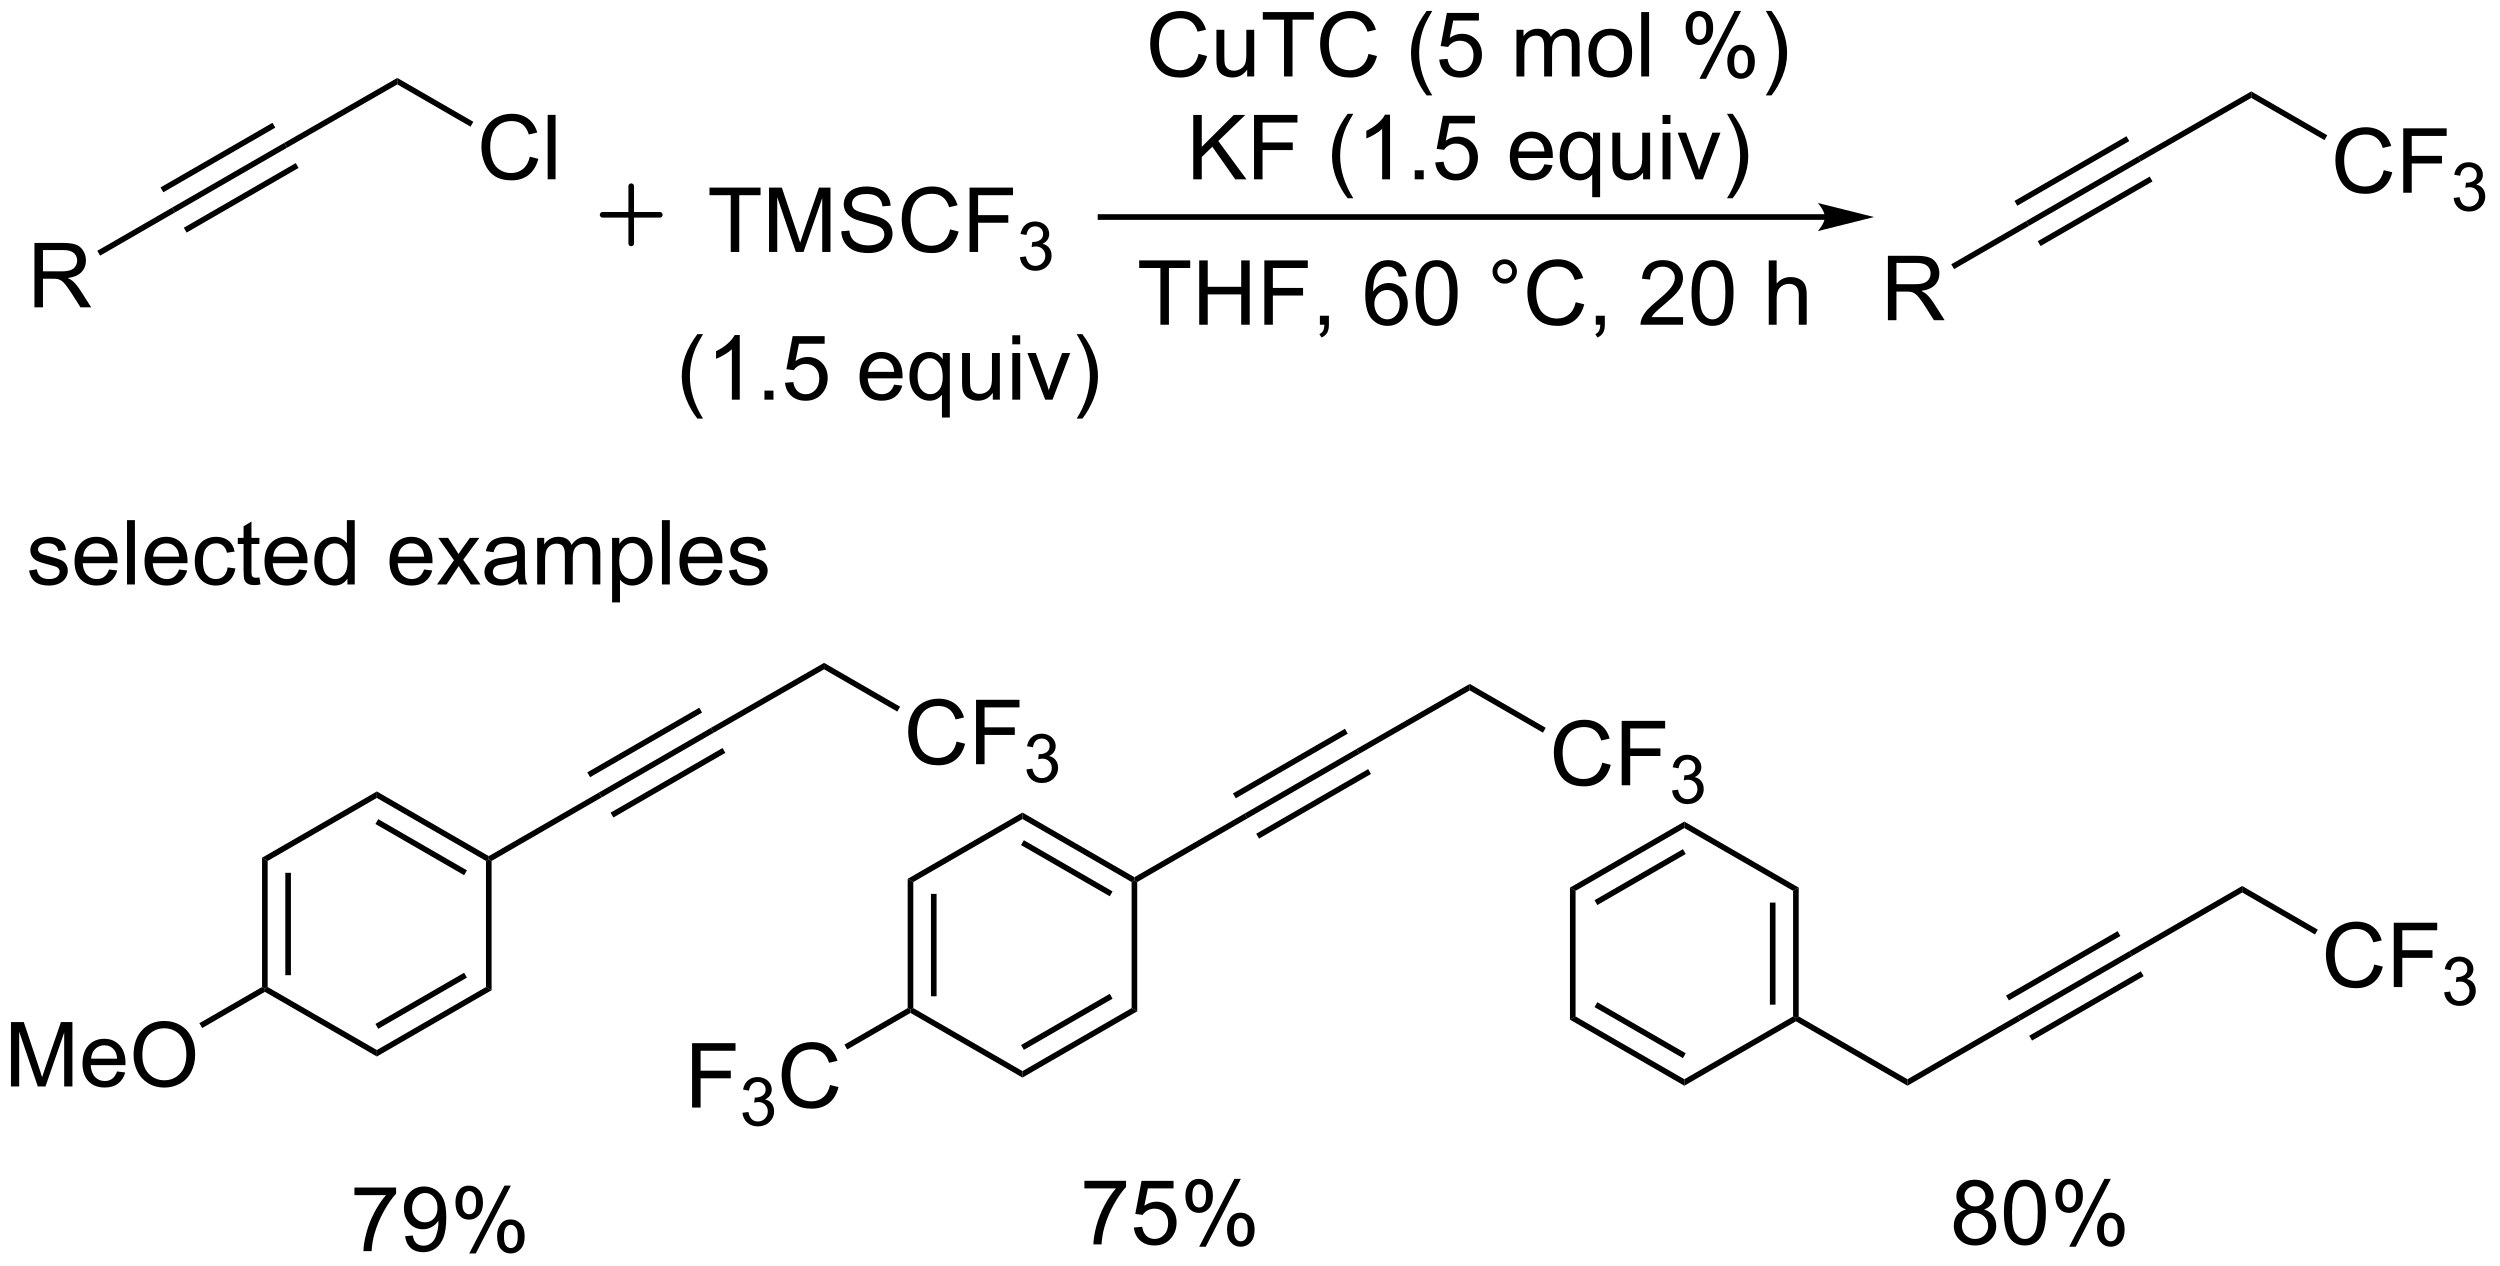 <?xml version="1.0" encoding="UTF-8"?>
<!DOCTYPE svg PUBLIC '-//W3C//DTD SVG 1.0//EN'
          'http://www.w3.org/TR/2001/REC-SVG-20010904/DTD/svg10.dtd'>
<svg stroke-dasharray="none" shape-rendering="auto" xmlns="http://www.w3.org/2000/svg" font-family="'Dialog'" text-rendering="auto" width="610" fill-opacity="1" color-interpolation="auto" color-rendering="auto" preserveAspectRatio="xMidYMid meet" font-size="12px" viewBox="0 0 610 309" fill="black" xmlns:xlink="http://www.w3.org/1999/xlink" stroke="black" image-rendering="auto" stroke-miterlimit="10" stroke-linecap="square" stroke-linejoin="miter" font-style="normal" stroke-width="1" height="309" stroke-dashoffset="0" font-weight="normal" stroke-opacity="1"
><!--Generated by the Batik Graphics2D SVG Generator--><defs id="genericDefs"
  /><g
  ><defs id="defs1"
    ><clipPath clipPathUnits="userSpaceOnUse" id="clipPath1"
      ><path d="M2.152 2.059 L230.543 2.059 L230.543 117.747 L2.152 117.747 L2.152 2.059 Z"
      /></clipPath
      ><clipPath clipPathUnits="userSpaceOnUse" id="clipPath2"
      ><path d="M117.142 113.191 L117.142 225.661 L339.183 225.661 L339.183 113.191 Z"
      /></clipPath
    ></defs
    ><g transform="scale(2.667,2.667) translate(-2.152,-2.059) matrix(1.029,0,0,1.029,-118.34,-114.368)"
    ><path d="M120.159 140.473 L120.159 134.746 L122.698 134.746 Q123.464 134.746 123.862 134.9 Q124.261 135.054 124.498 135.444 Q124.737 135.835 124.737 136.309 Q124.737 136.918 124.342 137.337 Q123.948 137.754 123.123 137.866 Q123.425 138.012 123.581 138.153 Q123.912 138.457 124.209 138.913 L125.206 140.473 L124.253 140.473 L123.495 139.28 Q123.162 138.764 122.946 138.491 Q122.732 138.218 122.563 138.108 Q122.394 137.999 122.217 137.957 Q122.089 137.929 121.795 137.929 L120.917 137.929 L120.917 140.473 L120.159 140.473 ZM120.917 137.272 L122.545 137.272 Q123.066 137.272 123.357 137.166 Q123.652 137.059 123.803 136.822 Q123.956 136.585 123.956 136.309 Q123.956 135.903 123.659 135.642 Q123.365 135.379 122.73 135.379 L120.917 135.379 L120.917 137.272 Z" stroke="none" clip-path="url(#clipPath2)"
    /></g
    ><g transform="matrix(2.743,0,0,2.743,-321.313,-310.474)"
    ><path d="M126.044 135.929 L125.794 135.496 L132.454 131.651 L132.704 132.084 Z" stroke="none" clip-path="url(#clipPath2)"
    /></g
    ><g transform="matrix(2.743,0,0,2.743,-321.313,-310.474)"
    ><path d="M132.704 132.084 L132.454 131.651 L142.411 125.903 L142.666 126.333 ZM131.669 130.292 L141.628 124.542 L141.378 124.109 L131.419 129.859 ZM133.739 133.877 L143.696 128.128 L143.446 127.695 L133.489 133.444 Z" stroke="none" clip-path="url(#clipPath2)"
    /></g
    ><g transform="matrix(2.743,0,0,2.743,-321.313,-310.474)"
    ><path d="M142.666 126.333 L142.411 125.903 L152.481 120.119 L152.481 120.696 Z" stroke="none" clip-path="url(#clipPath2)"
    /></g
    ><g transform="matrix(2.743,0,0,2.743,-321.313,-310.474)"
    ><path d="M164.268 127.125 L165.026 127.315 Q164.789 128.25 164.169 128.742 Q163.55 129.232 162.656 129.232 Q161.729 129.232 161.149 128.854 Q160.57 128.476 160.266 127.763 Q159.964 127.047 159.964 126.227 Q159.964 125.331 160.305 124.667 Q160.649 124 161.279 123.653 Q161.909 123.307 162.667 123.307 Q163.526 123.307 164.112 123.745 Q164.698 124.182 164.93 124.977 L164.182 125.151 Q163.984 124.526 163.604 124.242 Q163.227 123.956 162.651 123.956 Q161.992 123.956 161.547 124.273 Q161.104 124.588 160.925 125.122 Q160.745 125.656 160.745 126.221 Q160.745 126.953 160.958 127.497 Q161.172 128.042 161.62 128.312 Q162.07 128.581 162.594 128.581 Q163.229 128.581 163.669 128.213 Q164.112 127.846 164.268 127.125 ZM165.856 129.133 L165.856 123.406 L166.559 123.406 L166.559 129.133 L165.856 129.133 Z" stroke="none" clip-path="url(#clipPath2)"
    /></g
    ><g transform="matrix(2.743,0,0,2.743,-321.313,-310.474)"
    ><path d="M152.481 120.696 L152.481 120.119 L159.242 124.022 L158.992 124.455 Z" stroke="none" clip-path="url(#clipPath2)"
    /></g
    ><g transform="matrix(2.743,0,0,2.743,-321.313,-310.474)"
    ><path d="M279.469 132.244 L215.034 132.244 L214.784 132.244 L214.784 132.744 L215.034 132.744 L279.469 132.744 L279.719 132.744 L279.719 132.244 L279.469 132.244 ZM283.844 132.494 L278.844 131.244 C278.844 131.244 279.469 131.947 279.469 132.494 C279.469 133.041 278.844 133.744 278.844 133.744 Z" stroke="none" clip-path="url(#clipPath2)"
    /></g
    ><g transform="matrix(2.743,0,0,2.743,-321.313,-310.474)"
    ><path d="M223.758 117.981 L224.516 118.171 Q224.279 119.106 223.659 119.598 Q223.039 120.087 222.146 120.087 Q221.219 120.087 220.638 119.71 Q220.06 119.332 219.756 118.619 Q219.453 117.903 219.453 117.082 Q219.453 116.186 219.795 115.522 Q220.138 114.856 220.768 114.509 Q221.399 114.163 222.157 114.163 Q223.016 114.163 223.602 114.6 Q224.188 115.038 224.42 115.832 L223.672 116.007 Q223.474 115.382 223.094 115.098 Q222.716 114.811 222.141 114.811 Q221.482 114.811 221.037 115.129 Q220.594 115.444 220.414 115.978 Q220.235 116.512 220.235 117.077 Q220.235 117.809 220.448 118.353 Q220.662 118.897 221.11 119.168 Q221.56 119.436 222.084 119.436 Q222.719 119.436 223.159 119.069 Q223.602 118.702 223.758 117.981 ZM228.08 119.988 L228.08 119.379 Q227.595 120.082 226.762 120.082 Q226.395 120.082 226.077 119.942 Q225.759 119.801 225.603 119.587 Q225.45 119.374 225.387 119.067 Q225.345 118.858 225.345 118.41 L225.345 115.84 L226.048 115.84 L226.048 118.139 Q226.048 118.692 226.09 118.882 Q226.158 119.16 226.371 119.319 Q226.588 119.475 226.903 119.475 Q227.22 119.475 227.496 119.314 Q227.775 119.153 227.89 118.874 Q228.004 118.593 228.004 118.061 L228.004 115.84 L228.707 115.84 L228.707 119.988 L228.08 119.988 ZM231.357 119.988 L231.357 114.936 L229.469 114.936 L229.469 114.262 L234.008 114.262 L234.008 114.936 L232.115 114.936 L232.115 119.988 L231.357 119.988 ZM238.871 117.981 L239.629 118.171 Q239.392 119.106 238.772 119.598 Q238.153 120.087 237.259 120.087 Q236.332 120.087 235.752 119.71 Q235.173 119.332 234.869 118.619 Q234.567 117.903 234.567 117.082 Q234.567 116.186 234.908 115.522 Q235.252 114.856 235.882 114.509 Q236.512 114.163 237.27 114.163 Q238.129 114.163 238.715 114.6 Q239.301 115.038 239.533 115.832 L238.786 116.007 Q238.588 115.382 238.207 115.098 Q237.83 114.811 237.254 114.811 Q236.595 114.811 236.15 115.129 Q235.707 115.444 235.528 115.978 Q235.348 116.512 235.348 117.077 Q235.348 117.809 235.561 118.353 Q235.775 118.897 236.223 119.168 Q236.673 119.436 237.197 119.436 Q237.832 119.436 238.272 119.069 Q238.715 118.702 238.871 117.981 ZM244.041 121.673 Q243.457 120.939 243.054 119.955 Q242.653 118.968 242.653 117.913 Q242.653 116.983 242.955 116.132 Q243.306 115.145 244.041 114.163 L244.543 114.163 Q244.072 114.975 243.918 115.324 Q243.681 115.863 243.543 116.449 Q243.377 117.178 243.377 117.918 Q243.377 119.796 244.543 121.673 L244.041 121.673 ZM245.166 118.488 L245.903 118.426 Q245.986 118.965 246.283 119.236 Q246.582 119.507 247.004 119.507 Q247.512 119.507 247.864 119.124 Q248.215 118.741 248.215 118.108 Q248.215 117.507 247.877 117.16 Q247.541 116.811 246.994 116.811 Q246.653 116.811 246.379 116.968 Q246.106 117.121 245.95 117.366 L245.291 117.28 L245.845 114.34 L248.692 114.34 L248.692 115.012 L246.408 115.012 L246.098 116.551 Q246.614 116.192 247.181 116.192 Q247.931 116.192 248.447 116.712 Q248.963 117.231 248.963 118.046 Q248.963 118.824 248.509 119.389 Q247.957 120.087 247.004 120.087 Q246.223 120.087 245.728 119.65 Q245.236 119.21 245.166 118.488 ZM252.033 119.988 L252.033 115.84 L252.661 115.84 L252.661 116.421 Q252.856 116.116 253.179 115.931 Q253.504 115.746 253.918 115.746 Q254.379 115.746 254.673 115.939 Q254.97 116.129 255.09 116.473 Q255.582 115.746 256.371 115.746 Q256.989 115.746 257.319 116.087 Q257.653 116.428 257.653 117.139 L257.653 119.988 L256.955 119.988 L256.955 117.374 Q256.955 116.952 256.884 116.767 Q256.817 116.582 256.637 116.47 Q256.457 116.356 256.215 116.356 Q255.778 116.356 255.489 116.647 Q255.2 116.936 255.2 117.577 L255.2 119.988 L254.496 119.988 L254.496 117.293 Q254.496 116.824 254.325 116.59 Q254.153 116.356 253.762 116.356 Q253.465 116.356 253.213 116.512 Q252.963 116.668 252.848 116.97 Q252.736 117.27 252.736 117.835 L252.736 119.988 L252.033 119.988 ZM258.434 117.913 Q258.434 116.762 259.075 116.207 Q259.611 115.746 260.379 115.746 Q261.236 115.746 261.778 116.306 Q262.322 116.866 262.322 117.856 Q262.322 118.655 262.08 119.116 Q261.84 119.574 261.382 119.83 Q260.923 120.082 260.379 120.082 Q259.509 120.082 258.97 119.525 Q258.434 118.965 258.434 117.913 ZM259.158 117.913 Q259.158 118.71 259.504 119.108 Q259.853 119.504 260.379 119.504 Q260.903 119.504 261.249 119.106 Q261.598 118.707 261.598 117.889 Q261.598 117.121 261.249 116.725 Q260.9 116.327 260.379 116.327 Q259.853 116.327 259.504 116.723 Q259.158 117.116 259.158 117.913 ZM263.13 119.988 L263.13 114.262 L263.834 114.262 L263.834 119.988 L263.13 119.988 ZM267.084 115.637 Q267.084 115.022 267.391 114.593 Q267.701 114.163 268.287 114.163 Q268.826 114.163 269.177 114.548 Q269.532 114.934 269.532 115.678 Q269.532 116.405 269.175 116.798 Q268.818 117.192 268.295 117.192 Q267.774 117.192 267.427 116.806 Q267.084 116.418 267.084 115.637 ZM268.305 114.647 Q268.045 114.647 267.87 114.874 Q267.696 115.1 267.696 115.707 Q267.696 116.257 267.87 116.483 Q268.047 116.707 268.305 116.707 Q268.571 116.707 268.745 116.481 Q268.92 116.254 268.92 115.653 Q268.92 115.098 268.743 114.874 Q268.568 114.647 268.305 114.647 ZM268.31 120.199 L271.443 114.163 L272.013 114.163 L268.891 120.199 L268.31 120.199 ZM270.787 118.645 Q270.787 118.028 271.094 117.6 Q271.404 117.171 271.993 117.171 Q272.532 117.171 272.886 117.556 Q273.24 117.942 273.24 118.686 Q273.24 119.413 272.88 119.806 Q272.524 120.199 271.998 120.199 Q271.477 120.199 271.13 119.811 Q270.787 119.421 270.787 118.645 ZM272.013 117.655 Q271.748 117.655 271.573 117.882 Q271.399 118.108 271.399 118.715 Q271.399 119.262 271.573 119.488 Q271.75 119.715 272.008 119.715 Q272.279 119.715 272.451 119.488 Q272.625 119.262 272.625 118.66 Q272.625 118.106 272.448 117.882 Q272.274 117.655 272.013 117.655 ZM274.72 121.673 L274.215 121.673 Q275.384 119.796 275.384 117.918 Q275.384 117.184 275.215 116.46 Q275.082 115.874 274.845 115.335 Q274.692 114.983 274.215 114.163 L274.72 114.163 Q275.455 115.145 275.806 116.132 Q276.106 116.983 276.106 117.913 Q276.106 118.968 275.702 119.955 Q275.298 120.939 274.72 121.673 Z" stroke="none" clip-path="url(#clipPath2)"
    /></g
    ><g transform="matrix(2.743,0,0,2.743,-321.313,-310.474)"
    ><path d="M223.284 129.138 L223.284 123.412 L224.041 123.412 L224.041 126.25 L226.885 123.412 L227.914 123.412 L225.51 125.732 L228.018 129.138 L227.018 129.138 L224.979 126.24 L224.041 127.154 L224.041 129.138 L223.284 129.138 ZM228.69 129.138 L228.69 123.412 L232.554 123.412 L232.554 124.086 L229.448 124.086 L229.448 125.86 L232.135 125.86 L232.135 126.537 L229.448 126.537 L229.448 129.138 L228.69 129.138 ZM237.015 130.823 Q236.432 130.089 236.028 129.105 Q235.627 128.118 235.627 127.063 Q235.627 126.133 235.929 125.282 Q236.281 124.295 237.015 123.313 L237.518 123.313 Q237.047 124.125 236.893 124.474 Q236.656 125.013 236.518 125.599 Q236.351 126.329 236.351 127.068 Q236.351 128.946 237.518 130.823 L237.015 130.823 ZM240.789 129.138 L240.086 129.138 L240.086 124.657 Q239.83 124.899 239.419 125.141 Q239.007 125.383 238.679 125.506 L238.679 124.826 Q239.268 124.547 239.708 124.154 Q240.151 123.758 240.336 123.388 L240.789 123.388 L240.789 129.138 ZM242.983 129.138 L242.983 128.336 L243.785 128.336 L243.785 129.138 L242.983 129.138 ZM244.812 127.638 L245.549 127.576 Q245.632 128.115 245.929 128.386 Q246.229 128.657 246.651 128.657 Q247.159 128.657 247.51 128.274 Q247.862 127.891 247.862 127.258 Q247.862 126.657 247.523 126.31 Q247.187 125.961 246.64 125.961 Q246.299 125.961 246.026 126.118 Q245.752 126.271 245.596 126.516 L244.937 126.43 L245.492 123.49 L248.338 123.49 L248.338 124.162 L246.054 124.162 L245.744 125.701 Q246.26 125.341 246.828 125.341 Q247.578 125.341 248.093 125.862 Q248.609 126.381 248.609 127.196 Q248.609 127.974 248.156 128.539 Q247.604 129.237 246.651 129.237 Q245.869 129.237 245.375 128.8 Q244.882 128.36 244.812 127.638 ZM254.518 127.802 L255.244 127.891 Q255.073 128.529 254.607 128.881 Q254.143 129.232 253.422 129.232 Q252.51 129.232 251.976 128.672 Q251.445 128.11 251.445 127.099 Q251.445 126.052 251.984 125.474 Q252.523 124.896 253.382 124.896 Q254.213 124.896 254.739 125.464 Q255.268 126.029 255.268 127.055 Q255.268 127.118 255.265 127.243 L252.172 127.243 Q252.211 127.927 252.557 128.292 Q252.906 128.654 253.424 128.654 Q253.812 128.654 254.086 128.451 Q254.359 128.248 254.518 127.802 ZM252.211 126.664 L254.526 126.664 Q254.479 126.141 254.26 125.881 Q253.924 125.474 253.39 125.474 Q252.906 125.474 252.575 125.8 Q252.244 126.123 252.211 126.664 ZM258.772 130.73 L258.772 128.696 Q258.608 128.928 258.313 129.081 Q258.019 129.232 257.686 129.232 Q256.949 129.232 256.415 128.644 Q255.881 128.053 255.881 127.024 Q255.881 126.399 256.097 125.904 Q256.316 125.407 256.728 125.151 Q257.139 124.896 257.631 124.896 Q258.402 124.896 258.842 125.545 L258.842 124.99 L259.475 124.99 L259.475 130.73 L258.772 130.73 ZM256.605 127.052 Q256.605 127.852 256.941 128.253 Q257.277 128.654 257.746 128.654 Q258.194 128.654 258.517 128.274 Q258.842 127.891 258.842 127.115 Q258.842 126.287 258.501 125.87 Q258.16 125.451 257.699 125.451 Q257.241 125.451 256.923 125.839 Q256.605 126.227 256.605 127.052 ZM263.297 129.138 L263.297 128.529 Q262.812 129.232 261.979 129.232 Q261.612 129.232 261.294 129.091 Q260.976 128.951 260.82 128.737 Q260.666 128.524 260.604 128.216 Q260.562 128.008 260.562 127.56 L260.562 124.99 L261.265 124.99 L261.265 127.289 Q261.265 127.841 261.307 128.032 Q261.375 128.31 261.588 128.469 Q261.804 128.625 262.12 128.625 Q262.437 128.625 262.713 128.464 Q262.992 128.303 263.106 128.024 Q263.221 127.743 263.221 127.211 L263.221 124.99 L263.924 124.99 L263.924 129.138 L263.297 129.138 ZM265.03 124.219 L265.03 123.412 L265.733 123.412 L265.733 124.219 L265.03 124.219 ZM265.03 129.138 L265.03 124.99 L265.733 124.99 L265.733 129.138 L265.03 129.138 ZM267.955 129.138 L266.377 124.99 L267.12 124.99 L268.01 127.474 Q268.156 127.875 268.276 128.31 Q268.37 127.982 268.539 127.521 L269.461 124.99 L270.182 124.99 L268.612 129.138 L267.955 129.138 ZM271.265 130.823 L270.76 130.823 Q271.929 128.946 271.929 127.068 Q271.929 126.334 271.76 125.61 Q271.627 125.024 271.39 124.485 Q271.237 124.133 270.76 123.313 L271.265 123.313 Q272 124.295 272.351 125.282 Q272.651 126.133 272.651 127.063 Q272.651 128.118 272.247 129.105 Q271.843 130.089 271.265 130.823 Z" stroke="none" clip-path="url(#clipPath2)"
    /></g
    ><g transform="matrix(2.743,0,0,2.743,-321.313,-310.474)"
    ><path d="M220.362 142.077 L220.362 137.025 L218.474 137.025 L218.474 136.35 L223.013 136.35 L223.013 137.025 L221.12 137.025 L221.12 142.077 L220.362 142.077 ZM223.814 142.077 L223.814 136.35 L224.572 136.35 L224.572 138.702 L227.548 138.702 L227.548 136.35 L228.306 136.35 L228.306 142.077 L227.548 142.077 L227.548 139.376 L224.572 139.376 L224.572 142.077 L223.814 142.077 ZM229.607 142.077 L229.607 136.35 L233.472 136.35 L233.472 137.025 L230.365 137.025 L230.365 138.798 L233.052 138.798 L233.052 139.475 L230.365 139.475 L230.365 142.077 L229.607 142.077 ZM234.548 142.077 L234.548 141.275 L235.351 141.275 L235.351 142.077 Q235.351 142.52 235.194 142.791 Q235.038 143.061 234.697 143.21 L234.502 142.91 Q234.726 142.811 234.83 142.621 Q234.936 142.434 234.947 142.077 L234.548 142.077 ZM242.265 137.751 L241.564 137.806 Q241.47 137.392 241.298 137.205 Q241.015 136.905 240.595 136.905 Q240.26 136.905 240.007 137.093 Q239.673 137.335 239.481 137.801 Q239.291 138.264 239.283 139.124 Q239.538 138.736 239.905 138.548 Q240.273 138.361 240.673 138.361 Q241.377 138.361 241.871 138.879 Q242.366 139.397 242.366 140.218 Q242.366 140.757 242.132 141.22 Q241.9 141.681 241.494 141.929 Q241.088 142.176 240.572 142.176 Q239.694 142.176 239.14 141.53 Q238.585 140.882 238.585 139.397 Q238.585 137.736 239.197 136.983 Q239.733 136.327 240.64 136.327 Q241.314 136.327 241.746 136.707 Q242.179 137.085 242.265 137.751 ZM239.392 140.22 Q239.392 140.585 239.546 140.918 Q239.702 141.249 239.978 141.423 Q240.257 141.595 240.561 141.595 Q241.007 141.595 241.327 141.236 Q241.648 140.876 241.648 140.259 Q241.648 139.666 241.33 139.324 Q241.015 138.983 240.533 138.983 Q240.056 138.983 239.723 139.324 Q239.392 139.666 239.392 140.22 ZM243.065 139.251 Q243.065 138.236 243.274 137.619 Q243.482 136.999 243.894 136.663 Q244.308 136.327 244.933 136.327 Q245.394 136.327 245.74 136.512 Q246.089 136.697 246.315 137.048 Q246.542 137.397 246.67 137.9 Q246.8 138.4 246.8 139.251 Q246.8 140.259 246.591 140.879 Q246.386 141.499 245.972 141.837 Q245.56 142.176 244.933 142.176 Q244.105 142.176 243.631 141.58 Q243.065 140.866 243.065 139.251 ZM243.787 139.251 Q243.787 140.663 244.118 141.129 Q244.448 141.595 244.933 141.595 Q245.417 141.595 245.745 141.126 Q246.076 140.658 246.076 139.251 Q246.076 137.837 245.745 137.374 Q245.417 136.908 244.925 136.908 Q244.44 136.908 244.151 137.319 Q243.787 137.843 243.787 139.251 ZM249.904 137.335 Q249.904 136.884 250.222 136.569 Q250.542 136.251 250.987 136.251 Q251.44 136.251 251.756 136.569 Q252.073 136.884 252.073 137.335 Q252.073 137.783 251.753 138.103 Q251.435 138.421 250.987 138.421 Q250.542 138.421 250.222 138.106 Q249.904 137.788 249.904 137.335 ZM250.331 137.335 Q250.331 137.608 250.524 137.801 Q250.716 137.994 250.99 137.994 Q251.261 137.994 251.453 137.801 Q251.646 137.608 251.646 137.335 Q251.646 137.061 251.453 136.869 Q251.261 136.673 250.99 136.673 Q250.716 136.673 250.524 136.869 Q250.331 137.061 250.331 137.335 ZM257.306 140.069 L258.064 140.259 Q257.827 141.194 257.207 141.686 Q256.588 142.176 255.694 142.176 Q254.767 142.176 254.186 141.798 Q253.608 141.421 253.304 140.707 Q253.002 139.991 253.002 139.171 Q253.002 138.275 253.343 137.611 Q253.686 136.944 254.317 136.598 Q254.947 136.251 255.705 136.251 Q256.564 136.251 257.15 136.689 Q257.736 137.126 257.968 137.921 L257.22 138.095 Q257.022 137.47 256.642 137.186 Q256.265 136.9 255.689 136.9 Q255.03 136.9 254.585 137.218 Q254.142 137.533 253.963 138.067 Q253.783 138.6 253.783 139.166 Q253.783 139.897 253.996 140.442 Q254.21 140.986 254.658 141.257 Q255.108 141.525 255.632 141.525 Q256.267 141.525 256.707 141.158 Q257.15 140.791 257.306 140.069 ZM259.091 142.077 L259.091 141.275 L259.894 141.275 L259.894 142.077 Q259.894 142.52 259.737 142.791 Q259.581 143.061 259.24 143.21 L259.045 142.91 Q259.269 142.811 259.373 142.621 Q259.479 142.434 259.49 142.077 L259.091 142.077 ZM266.854 141.4 L266.854 142.077 L263.068 142.077 Q263.06 141.822 263.151 141.587 Q263.295 141.202 263.612 140.827 Q263.933 140.452 264.534 139.96 Q265.466 139.194 265.795 138.746 Q266.123 138.298 266.123 137.9 Q266.123 137.483 265.823 137.197 Q265.526 136.908 265.045 136.908 Q264.537 136.908 264.232 137.212 Q263.927 137.517 263.925 138.056 L263.201 137.983 Q263.276 137.173 263.761 136.751 Q264.245 136.327 265.06 136.327 Q265.886 136.327 266.365 136.785 Q266.847 137.241 266.847 137.916 Q266.847 138.259 266.706 138.593 Q266.565 138.923 266.237 139.291 Q265.912 139.658 265.154 140.298 Q264.521 140.83 264.341 141.02 Q264.162 141.21 264.045 141.4 L266.854 141.4 ZM267.608 139.251 Q267.608 138.236 267.817 137.619 Q268.025 136.999 268.437 136.663 Q268.851 136.327 269.476 136.327 Q269.937 136.327 270.283 136.512 Q270.632 136.697 270.858 137.048 Q271.085 137.397 271.213 137.9 Q271.343 138.4 271.343 139.251 Q271.343 140.259 271.135 140.879 Q270.929 141.499 270.515 141.837 Q270.103 142.176 269.476 142.176 Q268.647 142.176 268.173 141.58 Q267.608 140.866 267.608 139.251 ZM268.33 139.251 Q268.33 140.663 268.661 141.129 Q268.991 141.595 269.476 141.595 Q269.96 141.595 270.288 141.126 Q270.619 140.658 270.619 139.251 Q270.619 137.837 270.288 137.374 Q269.96 136.908 269.468 136.908 Q268.983 136.908 268.694 137.319 Q268.33 137.843 268.33 139.251 ZM274.476 142.077 L274.476 136.35 L275.179 136.35 L275.179 138.405 Q275.671 137.835 276.421 137.835 Q276.882 137.835 277.22 138.017 Q277.562 138.197 277.707 138.517 Q277.853 138.837 277.853 139.447 L277.853 142.077 L277.15 142.077 L277.15 139.447 Q277.15 138.921 276.921 138.681 Q276.694 138.439 276.275 138.439 Q275.963 138.439 275.687 138.603 Q275.413 138.764 275.296 139.043 Q275.179 139.319 275.179 139.806 L275.179 142.077 L274.476 142.077 Z" stroke="none" clip-path="url(#clipPath2)"
    /></g
    ><g stroke-width="0.5" transform="matrix(2.743,0,0,2.743,-321.313,-310.474)" stroke-linejoin="round" stroke-linecap="round"
    ><path fill="none" d="M170.744 132.295 L175.832 132.295 M173.288 129.751 L173.288 134.839" clip-path="url(#clipPath2)"
    /></g
    ><g transform="matrix(2.743,0,0,2.743,-321.313,-310.474)"
    ><path d="M182.141 135.601 L182.141 130.549 L180.252 130.549 L180.252 129.875 L184.792 129.875 L184.792 130.549 L182.898 130.549 L182.898 135.601 L182.141 135.601 ZM185.546 135.601 L185.546 129.875 L186.686 129.875 L188.043 133.929 Q188.23 134.495 188.316 134.776 Q188.413 134.463 188.621 133.859 L189.991 129.875 L191.012 129.875 L191.012 135.601 L190.28 135.601 L190.28 130.807 L188.616 135.601 L187.934 135.601 L186.277 130.726 L186.277 135.601 L185.546 135.601 ZM191.975 133.76 L192.691 133.698 Q192.741 134.127 192.926 134.404 Q193.113 134.679 193.504 134.849 Q193.894 135.018 194.381 135.018 Q194.816 135.018 195.147 134.891 Q195.48 134.76 195.642 134.536 Q195.803 134.312 195.803 134.047 Q195.803 133.776 195.647 133.575 Q195.491 133.375 195.131 133.237 Q194.902 133.148 194.113 132.958 Q193.324 132.768 193.006 132.601 Q192.597 132.385 192.394 132.067 Q192.194 131.75 192.194 131.354 Q192.194 130.922 192.439 130.544 Q192.686 130.167 193.157 129.971 Q193.631 129.776 194.209 129.776 Q194.847 129.776 195.332 129.982 Q195.819 130.187 196.079 130.586 Q196.342 130.984 196.363 131.487 L195.637 131.542 Q195.577 131 195.238 130.724 Q194.902 130.445 194.241 130.445 Q193.553 130.445 193.238 130.698 Q192.926 130.948 192.926 131.304 Q192.926 131.612 193.147 131.812 Q193.366 132.01 194.29 132.221 Q195.215 132.429 195.559 132.586 Q196.059 132.815 196.296 133.169 Q196.535 133.523 196.535 133.984 Q196.535 134.44 196.272 134.846 Q196.012 135.25 195.519 135.476 Q195.03 135.7 194.418 135.7 Q193.639 135.7 193.113 135.474 Q192.59 135.245 192.29 134.792 Q191.991 134.336 191.975 133.76 ZM201.655 133.594 L202.413 133.784 Q202.176 134.719 201.556 135.211 Q200.936 135.7 200.043 135.7 Q199.116 135.7 198.535 135.323 Q197.957 134.945 197.652 134.232 Q197.35 133.516 197.35 132.695 Q197.35 131.799 197.691 131.135 Q198.035 130.469 198.665 130.122 Q199.296 129.776 200.053 129.776 Q200.913 129.776 201.499 130.213 Q202.084 130.651 202.316 131.445 L201.569 131.62 Q201.371 130.995 200.991 130.711 Q200.613 130.424 200.038 130.424 Q199.379 130.424 198.934 130.742 Q198.491 131.057 198.311 131.591 Q198.131 132.125 198.131 132.69 Q198.131 133.422 198.345 133.966 Q198.559 134.51 199.006 134.781 Q199.457 135.049 199.98 135.049 Q200.616 135.049 201.056 134.682 Q201.499 134.315 201.655 133.594 ZM203.385 135.601 L203.385 129.875 L207.25 129.875 L207.25 130.549 L204.143 130.549 L204.143 132.323 L206.831 132.323 L206.831 133 L204.143 133 L204.143 135.601 L203.385 135.601 Z" stroke="none" clip-path="url(#clipPath2)"
    /></g
    ><g transform="matrix(2.743,0,0,2.743,-321.313,-310.474)"
    ><path d="M207.868 136.067 L208.395 135.996 Q208.487 136.446 208.704 136.643 Q208.922 136.84 209.237 136.84 Q209.608 136.84 209.864 136.582 Q210.122 136.324 210.122 135.944 Q210.122 135.58 209.883 135.346 Q209.647 135.11 209.28 135.11 Q209.131 135.11 208.909 135.168 L208.967 134.705 Q209.02 134.711 209.051 134.711 Q209.389 134.711 209.659 134.535 Q209.928 134.36 209.928 133.992 Q209.928 133.703 209.731 133.514 Q209.536 133.322 209.225 133.322 Q208.917 133.322 208.711 133.516 Q208.506 133.709 208.448 134.096 L207.92 134.002 Q208.018 133.471 208.36 133.18 Q208.704 132.889 209.213 132.889 Q209.565 132.889 209.86 133.039 Q210.157 133.19 210.313 133.451 Q210.469 133.711 210.469 134.004 Q210.469 134.283 210.319 134.512 Q210.17 134.74 209.877 134.875 Q210.258 134.963 210.469 135.24 Q210.68 135.516 210.68 135.932 Q210.68 136.494 210.27 136.887 Q209.86 137.278 209.233 137.278 Q208.668 137.278 208.293 136.942 Q207.92 136.604 207.868 136.067 Z" stroke="none" clip-path="url(#clipPath2)"
    /></g
    ><g transform="matrix(2.743,0,0,2.743,-321.313,-310.474)"
    ><path d="M179.172 150.423 Q178.588 149.689 178.185 148.704 Q177.784 147.718 177.784 146.663 Q177.784 145.733 178.086 144.882 Q178.437 143.895 179.172 142.913 L179.674 142.913 Q179.203 143.725 179.049 144.074 Q178.812 144.613 178.674 145.199 Q178.507 145.929 178.507 146.668 Q178.507 148.546 179.674 150.423 L179.172 150.423 ZM182.945 148.738 L182.242 148.738 L182.242 144.257 Q181.987 144.499 181.575 144.741 Q181.164 144.983 180.836 145.106 L180.836 144.426 Q181.424 144.147 181.864 143.754 Q182.307 143.358 182.492 142.988 L182.945 142.988 L182.945 148.738 ZM185.139 148.738 L185.139 147.936 L185.941 147.936 L185.941 148.738 L185.139 148.738 ZM186.968 147.238 L187.705 147.176 Q187.789 147.715 188.086 147.986 Q188.385 148.257 188.807 148.257 Q189.315 148.257 189.666 147.874 Q190.018 147.491 190.018 146.858 Q190.018 146.257 189.679 145.91 Q189.343 145.561 188.797 145.561 Q188.455 145.561 188.182 145.718 Q187.909 145.871 187.752 146.116 L187.093 146.03 L187.648 143.09 L190.494 143.09 L190.494 143.762 L188.211 143.762 L187.901 145.301 Q188.416 144.941 188.984 144.941 Q189.734 144.941 190.25 145.462 Q190.765 145.981 190.765 146.796 Q190.765 147.574 190.312 148.139 Q189.76 148.837 188.807 148.837 Q188.026 148.837 187.531 148.4 Q187.039 147.96 186.968 147.238 ZM196.674 147.403 L197.401 147.491 Q197.229 148.129 196.763 148.481 Q196.299 148.832 195.578 148.832 Q194.666 148.832 194.132 148.272 Q193.601 147.71 193.601 146.699 Q193.601 145.653 194.14 145.074 Q194.679 144.496 195.539 144.496 Q196.369 144.496 196.895 145.064 Q197.424 145.629 197.424 146.655 Q197.424 146.718 197.422 146.843 L194.328 146.843 Q194.367 147.528 194.713 147.892 Q195.062 148.254 195.58 148.254 Q195.968 148.254 196.242 148.051 Q196.515 147.848 196.674 147.403 ZM194.367 146.264 L196.682 146.264 Q196.635 145.741 196.416 145.481 Q196.08 145.074 195.547 145.074 Q195.062 145.074 194.731 145.4 Q194.401 145.723 194.367 146.264 ZM200.928 150.329 L200.928 148.296 Q200.764 148.528 200.47 148.681 Q200.175 148.832 199.842 148.832 Q199.105 148.832 198.571 148.244 Q198.037 147.653 198.037 146.624 Q198.037 145.999 198.254 145.504 Q198.472 145.007 198.884 144.751 Q199.295 144.496 199.787 144.496 Q200.558 144.496 200.998 145.145 L200.998 144.59 L201.631 144.59 L201.631 150.329 L200.928 150.329 ZM198.761 146.653 Q198.761 147.452 199.097 147.853 Q199.433 148.254 199.902 148.254 Q200.35 148.254 200.673 147.874 Q200.998 147.491 200.998 146.715 Q200.998 145.887 200.657 145.47 Q200.316 145.051 199.855 145.051 Q199.397 145.051 199.079 145.439 Q198.761 145.827 198.761 146.653 ZM205.453 148.738 L205.453 148.129 Q204.968 148.832 204.135 148.832 Q203.768 148.832 203.45 148.691 Q203.132 148.551 202.976 148.337 Q202.822 148.124 202.76 147.816 Q202.718 147.608 202.718 147.16 L202.718 144.59 L203.422 144.59 L203.422 146.889 Q203.422 147.441 203.463 147.632 Q203.531 147.91 203.744 148.069 Q203.961 148.225 204.276 148.225 Q204.593 148.225 204.869 148.064 Q205.148 147.903 205.263 147.624 Q205.377 147.343 205.377 146.811 L205.377 144.59 L206.08 144.59 L206.08 148.738 L205.453 148.738 ZM207.186 143.819 L207.186 143.012 L207.889 143.012 L207.889 143.819 L207.186 143.819 ZM207.186 148.738 L207.186 144.59 L207.889 144.59 L207.889 148.738 L207.186 148.738 ZM210.112 148.738 L208.534 144.59 L209.276 144.59 L210.166 147.074 Q210.312 147.475 210.432 147.91 Q210.526 147.582 210.695 147.121 L211.617 144.59 L212.338 144.59 L210.768 148.738 L210.112 148.738 ZM213.422 150.423 L212.916 150.423 Q214.086 148.546 214.086 146.668 Q214.086 145.934 213.916 145.21 Q213.784 144.624 213.547 144.085 Q213.393 143.733 212.916 142.913 L213.422 142.913 Q214.156 143.895 214.507 144.882 Q214.807 145.733 214.807 146.663 Q214.807 147.718 214.403 148.704 Q214 149.689 213.422 150.423 Z" stroke="none" clip-path="url(#clipPath2)"
    /></g
    ><g transform="matrix(2.743,0,0,2.743,-321.313,-310.474)"
    ><path d="M285.076 141.671 L285.076 135.944 L287.615 135.944 Q288.381 135.944 288.779 136.098 Q289.178 136.251 289.415 136.642 Q289.654 137.033 289.654 137.507 Q289.654 138.116 289.259 138.535 Q288.865 138.952 288.04 139.064 Q288.342 139.21 288.498 139.35 Q288.829 139.655 289.126 140.111 L290.123 141.671 L289.17 141.671 L288.412 140.478 Q288.079 139.962 287.863 139.689 Q287.649 139.416 287.48 139.306 Q287.311 139.197 287.134 139.155 Q287.006 139.126 286.712 139.126 L285.834 139.126 L285.834 141.671 L285.076 141.671 ZM285.834 138.47 L287.462 138.47 Q287.983 138.47 288.274 138.363 Q288.568 138.257 288.719 138.02 Q288.873 137.783 288.873 137.507 Q288.873 137.1 288.576 136.84 Q288.282 136.577 287.647 136.577 L285.834 136.577 L285.834 138.47 Z" stroke="none" clip-path="url(#clipPath2)"
    /></g
    ><g transform="matrix(2.743,0,0,2.743,-321.313,-310.474)"
    ><path d="M290.961 137.127 L290.711 136.694 L297.371 132.849 L297.621 133.282 Z" stroke="none" clip-path="url(#clipPath2)"
    /></g
    ><g transform="matrix(2.743,0,0,2.743,-321.313,-310.474)"
    ><path d="M297.621 133.282 L297.371 132.849 L307.331 127.099 L307.579 127.532 ZM296.586 131.489 L306.545 125.74 L306.295 125.306 L296.336 131.056 ZM298.656 135.075 L308.613 129.326 L308.363 128.893 L298.406 134.642 Z" stroke="none" clip-path="url(#clipPath2)"
    /></g
    ><g transform="matrix(2.743,0,0,2.743,-321.313,-310.474)"
    ><path d="M307.579 127.532 L307.331 127.099 L317.398 121.317 L317.397 121.894 Z" stroke="none" clip-path="url(#clipPath2)"
    /></g
    ><g transform="matrix(2.743,0,0,2.743,-321.313,-310.474)"
    ><path d="M329.185 128.323 L329.943 128.513 Q329.706 129.448 329.086 129.94 Q328.466 130.43 327.573 130.43 Q326.646 130.43 326.065 130.052 Q325.487 129.674 325.183 128.961 Q324.88 128.245 324.88 127.424 Q324.88 126.528 325.222 125.864 Q325.565 125.198 326.195 124.851 Q326.826 124.505 327.584 124.505 Q328.443 124.505 329.029 124.943 Q329.615 125.38 329.847 126.174 L329.099 126.349 Q328.901 125.724 328.521 125.44 Q328.144 125.153 327.568 125.153 Q326.909 125.153 326.464 125.471 Q326.021 125.786 325.841 126.32 Q325.662 126.854 325.662 127.419 Q325.662 128.151 325.875 128.695 Q326.089 129.239 326.537 129.51 Q326.987 129.779 327.511 129.779 Q328.146 129.779 328.586 129.411 Q329.029 129.044 329.185 128.323 ZM330.916 130.331 L330.916 124.604 L334.78 124.604 L334.78 125.278 L331.673 125.278 L331.673 127.052 L334.361 127.052 L334.361 127.729 L331.673 127.729 L331.673 130.331 L330.916 130.331 Z" stroke="none" clip-path="url(#clipPath2)"
    /></g
    ><g transform="matrix(2.743,0,0,2.743,-321.313,-310.474)"
    ><path d="M335.398 130.796 L335.925 130.726 Q336.017 131.175 336.234 131.372 Q336.453 131.569 336.767 131.569 Q337.138 131.569 337.394 131.311 Q337.652 131.054 337.652 130.673 Q337.652 130.31 337.414 130.075 Q337.177 129.839 336.81 129.839 Q336.662 129.839 336.439 129.897 L336.498 129.435 Q336.55 129.44 336.582 129.44 Q336.919 129.44 337.189 129.265 Q337.459 129.089 337.459 128.722 Q337.459 128.433 337.261 128.243 Q337.066 128.052 336.755 128.052 Q336.447 128.052 336.242 128.245 Q336.037 128.438 335.978 128.825 L335.451 128.731 Q335.548 128.2 335.89 127.909 Q336.234 127.618 336.744 127.618 Q337.095 127.618 337.39 127.769 Q337.687 127.919 337.843 128.181 Q338 128.44 338 128.733 Q338 129.013 337.849 129.241 Q337.701 129.47 337.408 129.604 Q337.789 129.692 338 129.97 Q338.21 130.245 338.21 130.661 Q338.21 131.224 337.8 131.616 Q337.39 132.007 336.763 132.007 Q336.199 132.007 335.824 131.671 Q335.451 131.333 335.398 130.796 Z" stroke="none" clip-path="url(#clipPath2)"
    /></g
    ><g transform="matrix(2.743,0,0,2.743,-321.313,-310.474)"
    ><path d="M317.397 121.894 L317.398 121.317 L324.159 125.22 L323.909 125.653 Z" stroke="none" clip-path="url(#clipPath2)"
    /></g
    ><g transform="matrix(2.743,0,0,2.743,-321.313,-310.474)"
    ><path d="M160.868 189.773 L160.618 189.629 L160.618 189.34 L170.417 183.683 L170.667 184.115 Z" stroke="none" clip-path="url(#clipPath2)"
    /></g
    ><g transform="matrix(2.743,0,0,2.743,-321.313,-310.474)"
    ><path d="M170.667 184.115 L170.417 183.683 L180.377 177.932 L180.626 178.366 ZM169.632 182.323 L179.592 176.573 L179.342 176.14 L169.382 181.89 ZM171.702 185.908 L181.66 180.159 L181.41 179.726 L171.452 185.475 Z" stroke="none" clip-path="url(#clipPath2)"
    /></g
    ><g transform="matrix(2.743,0,0,2.743,-321.313,-310.474)"
    ><path d="M180.626 178.366 L180.377 177.932 L190.445 172.15 L190.444 172.727 Z" stroke="none" clip-path="url(#clipPath2)"
    /></g
    ><g transform="matrix(2.743,0,0,2.743,-321.313,-310.474)"
    ><path d="M202.232 179.156 L202.99 179.346 Q202.753 180.281 202.133 180.773 Q201.513 181.263 200.62 181.263 Q199.693 181.263 199.112 180.885 Q198.534 180.508 198.229 179.794 Q197.927 179.078 197.927 178.258 Q197.927 177.362 198.268 176.698 Q198.612 176.031 199.242 175.685 Q199.873 175.338 200.63 175.338 Q201.49 175.338 202.076 175.776 Q202.662 176.213 202.893 177.008 L202.146 177.182 Q201.948 176.557 201.568 176.273 Q201.19 175.987 200.615 175.987 Q199.956 175.987 199.511 176.304 Q199.068 176.62 198.888 177.154 Q198.708 177.687 198.708 178.252 Q198.708 178.984 198.922 179.529 Q199.136 180.073 199.583 180.344 Q200.034 180.612 200.557 180.612 Q201.193 180.612 201.633 180.245 Q202.076 179.877 202.232 179.156 ZM203.962 181.164 L203.962 175.437 L207.827 175.437 L207.827 176.112 L204.72 176.112 L204.72 177.885 L207.408 177.885 L207.408 178.562 L204.72 178.562 L204.72 181.164 L203.962 181.164 Z" stroke="none" clip-path="url(#clipPath2)"
    /></g
    ><g transform="matrix(2.743,0,0,2.743,-321.313,-310.474)"
    ><path d="M208.445 181.629 L208.972 181.559 Q209.064 182.008 209.281 182.205 Q209.499 182.403 209.814 182.403 Q210.185 182.403 210.441 182.145 Q210.699 181.887 210.699 181.506 Q210.699 181.143 210.46 180.908 Q210.224 180.672 209.857 180.672 Q209.708 180.672 209.486 180.731 L209.544 180.268 Q209.597 180.274 209.628 180.274 Q209.966 180.274 210.236 180.098 Q210.505 179.922 210.505 179.555 Q210.505 179.266 210.308 179.076 Q210.113 178.885 209.802 178.885 Q209.494 178.885 209.288 179.078 Q209.083 179.272 209.025 179.658 L208.498 179.565 Q208.595 179.033 208.937 178.742 Q209.281 178.451 209.791 178.451 Q210.142 178.451 210.437 178.602 Q210.734 178.752 210.89 179.014 Q211.046 179.274 211.046 179.567 Q211.046 179.846 210.896 180.074 Q210.748 180.303 210.454 180.438 Q210.835 180.526 211.046 180.803 Q211.257 181.078 211.257 181.494 Q211.257 182.057 210.847 182.449 Q210.437 182.84 209.81 182.84 Q209.245 182.84 208.87 182.504 Q208.498 182.166 208.445 181.629 Z" stroke="none" clip-path="url(#clipPath2)"
    /></g
    ><g transform="matrix(2.743,0,0,2.743,-321.313,-310.474)"
    ><path d="M190.444 172.727 L190.445 172.15 L197.205 176.054 L196.955 176.487 Z" stroke="none" clip-path="url(#clipPath2)"
    /></g
    ><g transform="matrix(2.743,0,0,2.743,-321.313,-310.474)"
    ><path d="M160.618 189.34 L160.618 189.629 L160.368 189.773 L150.659 184.168 L150.659 183.59 ZM158.673 190.608 L150.784 186.053 L150.534 186.486 L158.423 191.041 Z" stroke="none" clip-path="url(#clipPath2)"
    /></g
    ><g transform="matrix(2.743,0,0,2.743,-321.313,-310.474)"
    ><path d="M150.659 183.59 L150.659 184.168 L140.949 189.773 L140.449 189.485 Z" stroke="none" clip-path="url(#clipPath2)"
    /></g
    ><g transform="matrix(2.743,0,0,2.743,-321.313,-310.474)"
    ><path d="M140.449 189.485 L140.949 189.773 L140.949 200.985 L140.699 201.129 L140.449 200.985 ZM142.519 190.824 L142.519 199.934 L143.019 199.934 L143.019 190.824 Z" stroke="none" clip-path="url(#clipPath2)"
    /></g
    ><g transform="matrix(2.743,0,0,2.743,-321.313,-310.474)"
    ><path d="M140.699 201.418 L140.699 201.129 L140.949 200.985 L150.659 206.59 L150.659 207.168 Z" stroke="none" clip-path="url(#clipPath2)"
    /></g
    ><g transform="matrix(2.743,0,0,2.743,-321.313,-310.474)"
    ><path d="M150.659 207.168 L150.659 206.59 L160.368 200.985 L160.868 201.273 ZM150.784 204.705 L158.673 200.15 L158.423 199.717 L150.534 204.272 Z" stroke="none" clip-path="url(#clipPath2)"
    /></g
    ><g transform="matrix(2.743,0,0,2.743,-321.313,-310.474)"
    ><path d="M160.868 201.273 L160.368 200.985 L160.368 189.773 L160.618 189.629 L160.868 189.773 Z" stroke="none" clip-path="url(#clipPath2)"
    /></g
    ><g transform="matrix(2.743,0,0,2.743,-321.313,-310.474)"
    ><path d="M118.114 209.834 L118.114 204.107 L119.255 204.107 L120.612 208.162 Q120.799 208.727 120.885 209.009 Q120.981 208.696 121.19 208.092 L122.56 204.107 L123.581 204.107 L123.581 209.834 L122.849 209.834 L122.849 205.04 L121.185 209.834 L120.502 209.834 L118.846 204.959 L118.846 209.834 L118.114 209.834 ZM127.552 208.498 L128.278 208.587 Q128.107 209.225 127.64 209.576 Q127.177 209.928 126.456 209.928 Q125.544 209.928 125.01 209.368 Q124.479 208.805 124.479 207.795 Q124.479 206.748 125.018 206.17 Q125.557 205.592 126.416 205.592 Q127.247 205.592 127.773 206.16 Q128.302 206.725 128.302 207.751 Q128.302 207.813 128.299 207.938 L125.206 207.938 Q125.245 208.623 125.591 208.988 Q125.94 209.35 126.458 209.35 Q126.846 209.35 127.12 209.147 Q127.393 208.944 127.552 208.498 ZM125.245 207.36 L127.56 207.36 Q127.513 206.837 127.294 206.576 Q126.958 206.17 126.424 206.17 Q125.94 206.17 125.609 206.496 Q125.278 206.819 125.245 207.36 ZM129.022 207.045 Q129.022 205.618 129.787 204.813 Q130.553 204.006 131.764 204.006 Q132.556 204.006 133.191 204.386 Q133.829 204.764 134.162 205.441 Q134.499 206.118 134.499 206.977 Q134.499 207.85 134.147 208.537 Q133.795 209.225 133.149 209.579 Q132.506 209.933 131.759 209.933 Q130.952 209.933 130.314 209.542 Q129.678 209.149 129.35 208.475 Q129.022 207.798 129.022 207.045 ZM129.803 207.055 Q129.803 208.092 130.358 208.688 Q130.915 209.282 131.756 209.282 Q132.61 209.282 133.162 208.68 Q133.717 208.079 133.717 206.975 Q133.717 206.274 133.48 205.753 Q133.243 205.232 132.787 204.946 Q132.334 204.657 131.767 204.657 Q130.962 204.657 130.381 205.212 Q129.803 205.764 129.803 207.055 Z" stroke="none" clip-path="url(#clipPath2)"
    /></g
    ><g transform="matrix(2.743,0,0,2.743,-321.313,-310.474)"
    ><path d="M140.449 200.985 L140.699 201.129 L140.699 201.418 L135.123 204.637 L134.873 204.204 Z" stroke="none" clip-path="url(#clipPath2)"
    /></g
    ><g transform="matrix(2.743,0,0,2.743,-321.313,-310.474)"
    ><path d="M119.723 163.942 L120.418 163.832 Q120.475 164.252 120.744 164.476 Q121.012 164.697 121.491 164.697 Q121.975 164.697 122.21 164.499 Q122.444 164.301 122.444 164.036 Q122.444 163.799 122.238 163.661 Q122.093 163.567 121.52 163.424 Q120.746 163.228 120.447 163.085 Q120.147 162.942 119.994 162.692 Q119.84 162.439 119.84 162.135 Q119.84 161.856 119.965 161.621 Q120.093 161.385 120.311 161.228 Q120.475 161.106 120.759 161.023 Q121.043 160.939 121.366 160.939 Q121.856 160.939 122.223 161.08 Q122.593 161.22 122.767 161.46 Q122.944 161.7 123.012 162.103 L122.324 162.197 Q122.278 161.877 122.051 161.697 Q121.827 161.517 121.418 161.517 Q120.934 161.517 120.725 161.679 Q120.52 161.838 120.52 162.051 Q120.52 162.189 120.606 162.299 Q120.692 162.411 120.874 162.486 Q120.981 162.525 121.496 162.666 Q122.241 162.864 122.535 162.991 Q122.832 163.119 122.999 163.361 Q123.168 163.603 123.168 163.963 Q123.168 164.314 122.962 164.624 Q122.757 164.934 122.369 165.106 Q121.983 165.275 121.496 165.275 Q120.686 165.275 120.262 164.939 Q119.84 164.603 119.723 163.942 ZM126.843 163.845 L127.569 163.934 Q127.397 164.572 126.931 164.924 Q126.468 165.275 125.746 165.275 Q124.835 165.275 124.301 164.715 Q123.77 164.153 123.77 163.142 Q123.77 162.095 124.309 161.517 Q124.848 160.939 125.707 160.939 Q126.538 160.939 127.064 161.507 Q127.593 162.072 127.593 163.098 Q127.593 163.161 127.59 163.286 L124.496 163.286 Q124.535 163.97 124.882 164.335 Q125.231 164.697 125.749 164.697 Q126.137 164.697 126.41 164.494 Q126.684 164.291 126.843 163.845 ZM124.535 162.707 L126.85 162.707 Q126.803 162.184 126.585 161.924 Q126.249 161.517 125.715 161.517 Q125.231 161.517 124.9 161.843 Q124.569 162.166 124.535 162.707 ZM128.438 165.181 L128.438 159.455 L129.141 159.455 L129.141 165.181 L128.438 165.181 ZM133.069 163.845 L133.796 163.934 Q133.624 164.572 133.158 164.924 Q132.694 165.275 131.973 165.275 Q131.061 165.275 130.528 164.715 Q129.996 164.153 129.996 163.142 Q129.996 162.095 130.535 161.517 Q131.074 160.939 131.934 160.939 Q132.764 160.939 133.291 161.507 Q133.819 162.072 133.819 163.098 Q133.819 163.161 133.816 163.286 L130.723 163.286 Q130.762 163.97 131.108 164.335 Q131.457 164.697 131.975 164.697 Q132.363 164.697 132.637 164.494 Q132.91 164.291 133.069 163.845 ZM130.762 162.707 L133.077 162.707 Q133.03 162.184 132.811 161.924 Q132.475 161.517 131.941 161.517 Q131.457 161.517 131.126 161.843 Q130.796 162.166 130.762 162.707 ZM137.386 163.661 L138.078 163.752 Q137.964 164.465 137.498 164.871 Q137.031 165.275 136.352 165.275 Q135.5 165.275 134.982 164.718 Q134.464 164.161 134.464 163.121 Q134.464 162.45 134.685 161.947 Q134.909 161.442 135.365 161.192 Q135.82 160.939 136.354 160.939 Q137.031 160.939 137.461 161.28 Q137.891 161.621 138.011 162.252 L137.328 162.356 Q137.229 161.939 136.982 161.728 Q136.734 161.517 136.383 161.517 Q135.852 161.517 135.518 161.898 Q135.188 162.278 135.188 163.103 Q135.188 163.939 135.508 164.319 Q135.828 164.697 136.344 164.697 Q136.758 164.697 137.034 164.444 Q137.313 164.189 137.386 163.661 ZM140.214 164.551 L140.315 165.174 Q140.018 165.236 139.784 165.236 Q139.401 165.236 139.19 165.116 Q138.979 164.994 138.893 164.796 Q138.807 164.598 138.807 163.965 L138.807 161.58 L138.292 161.58 L138.292 161.033 L138.807 161.033 L138.807 160.004 L139.508 159.582 L139.508 161.033 L140.214 161.033 L140.214 161.58 L139.508 161.58 L139.508 164.004 Q139.508 164.306 139.544 164.392 Q139.581 164.478 139.664 164.53 Q139.75 164.58 139.906 164.58 Q140.024 164.58 140.214 164.551 ZM143.741 163.845 L144.468 163.934 Q144.296 164.572 143.83 164.924 Q143.366 165.275 142.645 165.275 Q141.733 165.275 141.199 164.715 Q140.668 164.153 140.668 163.142 Q140.668 162.095 141.207 161.517 Q141.746 160.939 142.606 160.939 Q143.436 160.939 143.962 161.507 Q144.491 162.072 144.491 163.098 Q144.491 163.161 144.488 163.286 L141.395 163.286 Q141.434 163.97 141.78 164.335 Q142.129 164.697 142.647 164.697 Q143.035 164.697 143.309 164.494 Q143.582 164.291 143.741 163.845 ZM141.434 162.707 L143.749 162.707 Q143.702 162.184 143.483 161.924 Q143.147 161.517 142.613 161.517 Q142.129 161.517 141.798 161.843 Q141.468 162.166 141.434 162.707 ZM148.042 165.181 L148.042 164.658 Q147.649 165.275 146.883 165.275 Q146.386 165.275 145.969 165.002 Q145.555 164.728 145.326 164.239 Q145.096 163.746 145.096 163.111 Q145.096 162.489 145.302 161.983 Q145.511 161.478 145.925 161.21 Q146.339 160.939 146.852 160.939 Q147.227 160.939 147.518 161.098 Q147.813 161.254 147.995 161.51 L147.995 159.455 L148.695 159.455 L148.695 165.181 L148.042 165.181 ZM145.82 163.111 Q145.82 163.908 146.156 164.304 Q146.492 164.697 146.948 164.697 Q147.409 164.697 147.732 164.319 Q148.055 163.942 148.055 163.168 Q148.055 162.317 147.727 161.918 Q147.399 161.52 146.917 161.52 Q146.448 161.52 146.133 161.903 Q145.82 162.286 145.82 163.111 ZM154.862 163.845 L155.589 163.934 Q155.417 164.572 154.951 164.924 Q154.487 165.275 153.766 165.275 Q152.854 165.275 152.32 164.715 Q151.789 164.153 151.789 163.142 Q151.789 162.095 152.328 161.517 Q152.867 160.939 153.727 160.939 Q154.557 160.939 155.083 161.507 Q155.612 162.072 155.612 163.098 Q155.612 163.161 155.609 163.286 L152.516 163.286 Q152.555 163.97 152.901 164.335 Q153.25 164.697 153.768 164.697 Q154.156 164.697 154.43 164.494 Q154.703 164.291 154.862 163.845 ZM152.555 162.707 L154.87 162.707 Q154.823 162.184 154.604 161.924 Q154.268 161.517 153.734 161.517 Q153.25 161.517 152.919 161.843 Q152.589 162.166 152.555 162.707 ZM156.004 165.181 L157.52 163.025 L156.116 161.033 L156.996 161.033 L157.632 162.004 Q157.811 162.283 157.921 162.47 Q158.093 162.213 158.238 162.012 L158.936 161.033 L159.778 161.033 L158.343 162.986 L159.887 165.181 L159.022 165.181 L158.171 163.892 L157.944 163.543 L156.856 165.181 L156.004 165.181 ZM163.179 164.668 Q162.788 165.002 162.426 165.14 Q162.066 165.275 161.653 165.275 Q160.968 165.275 160.6 164.942 Q160.233 164.606 160.233 164.088 Q160.233 163.783 160.371 163.53 Q160.512 163.278 160.736 163.127 Q160.96 162.973 161.241 162.895 Q161.449 162.84 161.866 162.791 Q162.718 162.689 163.121 162.549 Q163.124 162.403 163.124 162.364 Q163.124 161.934 162.926 161.76 Q162.655 161.52 162.124 161.52 Q161.629 161.52 161.392 161.694 Q161.155 161.869 161.043 162.309 L160.356 162.215 Q160.449 161.775 160.663 161.504 Q160.879 161.231 161.285 161.085 Q161.691 160.939 162.225 160.939 Q162.757 160.939 163.087 161.064 Q163.421 161.189 163.577 161.379 Q163.733 161.567 163.796 161.856 Q163.832 162.036 163.832 162.504 L163.832 163.442 Q163.832 164.424 163.876 164.684 Q163.921 164.942 164.054 165.181 L163.319 165.181 Q163.21 164.963 163.179 164.668 ZM163.121 163.098 Q162.738 163.254 161.973 163.364 Q161.538 163.426 161.358 163.504 Q161.179 163.582 161.08 163.733 Q160.983 163.885 160.983 164.067 Q160.983 164.348 161.197 164.536 Q161.41 164.723 161.819 164.723 Q162.225 164.723 162.541 164.546 Q162.858 164.369 163.007 164.059 Q163.121 163.822 163.121 163.356 L163.121 163.098 ZM164.922 165.181 L164.922 161.033 L165.55 161.033 L165.55 161.614 Q165.745 161.309 166.068 161.124 Q166.393 160.939 166.807 160.939 Q167.268 160.939 167.563 161.132 Q167.859 161.322 167.979 161.666 Q168.471 160.939 169.261 160.939 Q169.878 160.939 170.208 161.28 Q170.542 161.621 170.542 162.332 L170.542 165.181 L169.844 165.181 L169.844 162.567 Q169.844 162.145 169.774 161.96 Q169.706 161.775 169.526 161.663 Q169.346 161.549 169.104 161.549 Q168.667 161.549 168.378 161.84 Q168.089 162.129 168.089 162.77 L168.089 165.181 L167.386 165.181 L167.386 162.486 Q167.386 162.017 167.214 161.783 Q167.042 161.549 166.651 161.549 Q166.354 161.549 166.102 161.705 Q165.852 161.861 165.737 162.163 Q165.625 162.463 165.625 163.028 L165.625 165.181 L164.922 165.181 ZM171.586 166.773 L171.586 161.033 L172.227 161.033 L172.227 161.572 Q172.453 161.254 172.737 161.098 Q173.024 160.939 173.43 160.939 Q173.961 160.939 174.367 161.213 Q174.774 161.486 174.979 161.983 Q175.188 162.481 175.188 163.075 Q175.188 163.713 174.958 164.223 Q174.729 164.731 174.294 165.004 Q173.859 165.275 173.378 165.275 Q173.026 165.275 172.748 165.127 Q172.469 164.978 172.289 164.752 L172.289 166.773 L171.586 166.773 ZM172.221 163.129 Q172.221 163.931 172.544 164.314 Q172.87 164.697 173.331 164.697 Q173.8 164.697 174.133 164.301 Q174.469 163.903 174.469 163.072 Q174.469 162.278 174.141 161.885 Q173.815 161.489 173.362 161.489 Q172.914 161.489 172.568 161.911 Q172.221 162.33 172.221 163.129 ZM176.02 165.181 L176.02 159.455 L176.723 159.455 L176.723 165.181 L176.02 165.181 ZM180.651 163.845 L181.378 163.934 Q181.206 164.572 180.74 164.924 Q180.276 165.275 179.555 165.275 Q178.643 165.275 178.109 164.715 Q177.578 164.153 177.578 163.142 Q177.578 162.095 178.117 161.517 Q178.656 160.939 179.516 160.939 Q180.346 160.939 180.873 161.507 Q181.401 162.072 181.401 163.098 Q181.401 163.161 181.399 163.286 L178.305 163.286 Q178.344 163.97 178.69 164.335 Q179.039 164.697 179.557 164.697 Q179.945 164.697 180.219 164.494 Q180.492 164.291 180.651 163.845 ZM178.344 162.707 L180.659 162.707 Q180.612 162.184 180.393 161.924 Q180.057 161.517 179.524 161.517 Q179.039 161.517 178.708 161.843 Q178.378 162.166 178.344 162.707 ZM181.981 163.942 L182.676 163.832 Q182.733 164.252 183.001 164.476 Q183.27 164.697 183.749 164.697 Q184.233 164.697 184.468 164.499 Q184.702 164.301 184.702 164.036 Q184.702 163.799 184.496 163.661 Q184.35 163.567 183.778 163.424 Q183.004 163.228 182.705 163.085 Q182.405 162.942 182.251 162.692 Q182.098 162.439 182.098 162.135 Q182.098 161.856 182.223 161.621 Q182.35 161.385 182.569 161.228 Q182.733 161.106 183.017 161.023 Q183.301 160.939 183.624 160.939 Q184.113 160.939 184.481 161.08 Q184.85 161.22 185.025 161.46 Q185.202 161.7 185.27 162.103 L184.582 162.197 Q184.535 161.877 184.309 161.697 Q184.085 161.517 183.676 161.517 Q183.191 161.517 182.983 161.679 Q182.778 161.838 182.778 162.051 Q182.778 162.189 182.863 162.299 Q182.949 162.411 183.132 162.486 Q183.238 162.525 183.754 162.666 Q184.499 162.864 184.793 162.991 Q185.09 163.119 185.257 163.361 Q185.426 163.603 185.426 163.963 Q185.426 164.314 185.22 164.624 Q185.014 164.934 184.626 165.106 Q184.241 165.275 183.754 165.275 Q182.944 165.275 182.52 164.939 Q182.098 164.603 181.981 163.942 Z" stroke="none" clip-path="url(#clipPath2)"
    /></g
    ><g transform="matrix(2.743,0,0,2.743,-321.313,-310.474)"
    ><path d="M148.668 219.502 L148.668 218.825 L152.374 218.825 L152.374 219.371 Q151.827 219.955 151.291 220.921 Q150.754 221.885 150.46 222.903 Q150.249 223.621 150.192 224.478 L149.468 224.478 Q149.481 223.801 149.733 222.845 Q149.988 221.887 150.463 220.999 Q150.936 220.111 151.473 219.502 L148.668 219.502 ZM153.175 223.153 L153.852 223.09 Q153.938 223.567 154.18 223.783 Q154.422 223.996 154.8 223.996 Q155.125 223.996 155.367 223.848 Q155.612 223.7 155.768 223.452 Q155.925 223.205 156.029 222.783 Q156.136 222.361 156.136 221.924 Q156.136 221.877 156.133 221.783 Q155.922 222.119 155.555 222.327 Q155.19 222.536 154.766 222.536 Q154.055 222.536 153.563 222.02 Q153.071 221.504 153.071 220.661 Q153.071 219.791 153.584 219.26 Q154.097 218.728 154.87 218.728 Q155.43 218.728 155.891 219.03 Q156.354 219.33 156.594 219.887 Q156.836 220.442 156.836 221.496 Q156.836 222.595 156.597 223.246 Q156.36 223.895 155.888 224.236 Q155.417 224.577 154.784 224.577 Q154.112 224.577 153.685 224.205 Q153.261 223.83 153.175 223.153 ZM156.055 220.627 Q156.055 220.02 155.732 219.666 Q155.409 219.309 154.956 219.309 Q154.487 219.309 154.138 219.692 Q153.792 220.075 153.792 220.684 Q153.792 221.231 154.123 221.575 Q154.453 221.916 154.938 221.916 Q155.425 221.916 155.74 221.575 Q156.055 221.231 156.055 220.627 ZM157.653 220.127 Q157.653 219.512 157.96 219.083 Q158.27 218.653 158.856 218.653 Q159.395 218.653 159.746 219.038 Q160.101 219.424 160.101 220.168 Q160.101 220.895 159.744 221.288 Q159.387 221.681 158.863 221.681 Q158.343 221.681 157.996 221.296 Q157.653 220.908 157.653 220.127 ZM158.874 219.137 Q158.613 219.137 158.439 219.364 Q158.265 219.59 158.265 220.197 Q158.265 220.746 158.439 220.973 Q158.616 221.197 158.874 221.197 Q159.14 221.197 159.314 220.97 Q159.488 220.744 159.488 220.142 Q159.488 219.588 159.311 219.364 Q159.137 219.137 158.874 219.137 ZM158.879 224.689 L162.012 218.653 L162.582 218.653 L159.46 224.689 L158.879 224.689 ZM161.356 223.135 Q161.356 222.517 161.663 222.09 Q161.973 221.661 162.561 221.661 Q163.101 221.661 163.455 222.046 Q163.809 222.431 163.809 223.176 Q163.809 223.903 163.449 224.296 Q163.093 224.689 162.567 224.689 Q162.046 224.689 161.699 224.301 Q161.356 223.911 161.356 223.135 ZM162.582 222.145 Q162.317 222.145 162.142 222.371 Q161.968 222.598 161.968 223.205 Q161.968 223.752 162.142 223.978 Q162.319 224.205 162.577 224.205 Q162.848 224.205 163.02 223.978 Q163.194 223.752 163.194 223.15 Q163.194 222.595 163.017 222.371 Q162.843 222.145 162.582 222.145 Z" stroke="none" clip-path="url(#clipPath2)"
    /></g
    ><g transform="matrix(2.743,0,0,2.743,-321.313,-310.474)"
    ><path d="M218.3 191.648 L218.05 191.504 L218.05 191.215 L227.85 185.558 L228.1 185.99 Z" stroke="none" clip-path="url(#clipPath2)"
    /></g
    ><g transform="matrix(2.743,0,0,2.743,-321.313,-310.474)"
    ><path d="M228.1 185.99 L227.85 185.558 L237.809 179.807 L238.059 180.241 ZM227.065 184.198 L237.024 178.448 L236.774 178.015 L226.815 183.765 ZM229.135 187.783 L239.092 182.034 L238.842 181.601 L228.885 187.35 Z" stroke="none" clip-path="url(#clipPath2)"
    /></g
    ><g transform="matrix(2.743,0,0,2.743,-321.313,-310.474)"
    ><path d="M238.059 180.241 L237.809 179.807 L247.877 174.025 L247.876 174.602 Z" stroke="none" clip-path="url(#clipPath2)"
    /></g
    ><g transform="matrix(2.743,0,0,2.743,-321.313,-310.474)"
    ><path d="M259.664 181.031 L260.422 181.221 Q260.185 182.156 259.565 182.648 Q258.945 183.138 258.052 183.138 Q257.125 183.138 256.544 182.76 Q255.966 182.383 255.662 181.669 Q255.359 180.953 255.359 180.133 Q255.359 179.237 255.701 178.573 Q256.044 177.906 256.675 177.56 Q257.305 177.213 258.063 177.213 Q258.922 177.213 259.508 177.651 Q260.094 178.088 260.326 178.883 L259.578 179.057 Q259.38 178.432 259 178.148 Q258.623 177.862 258.047 177.862 Q257.388 177.862 256.943 178.179 Q256.5 178.495 256.32 179.029 Q256.141 179.562 256.141 180.127 Q256.141 180.859 256.354 181.404 Q256.568 181.948 257.016 182.219 Q257.466 182.487 257.99 182.487 Q258.625 182.487 259.065 182.12 Q259.508 181.752 259.664 181.031 ZM261.395 183.039 L261.395 177.312 L265.259 177.312 L265.259 177.987 L262.152 177.987 L262.152 179.76 L264.84 179.76 L264.84 180.437 L262.152 180.437 L262.152 183.039 L261.395 183.039 Z" stroke="none" clip-path="url(#clipPath2)"
    /></g
    ><g transform="matrix(2.743,0,0,2.743,-321.313,-310.474)"
    ><path d="M265.877 183.504 L266.404 183.434 Q266.496 183.883 266.713 184.08 Q266.932 184.278 267.246 184.278 Q267.617 184.278 267.873 184.02 Q268.131 183.762 268.131 183.381 Q268.131 183.018 267.893 182.783 Q267.656 182.547 267.289 182.547 Q267.141 182.547 266.918 182.606 L266.977 182.143 Q267.029 182.149 267.061 182.149 Q267.399 182.149 267.668 181.973 Q267.938 181.797 267.938 181.43 Q267.938 181.141 267.74 180.951 Q267.545 180.76 267.235 180.76 Q266.926 180.76 266.721 180.953 Q266.516 181.147 266.457 181.533 L265.93 181.44 Q266.028 180.908 266.369 180.617 Q266.713 180.326 267.223 180.326 Q267.574 180.326 267.869 180.477 Q268.166 180.627 268.322 180.889 Q268.479 181.149 268.479 181.442 Q268.479 181.721 268.328 181.949 Q268.18 182.178 267.887 182.313 Q268.268 182.401 268.479 182.678 Q268.69 182.953 268.69 183.369 Q268.69 183.932 268.279 184.324 Q267.869 184.715 267.242 184.715 Q266.678 184.715 266.303 184.379 Q265.93 184.041 265.877 183.504 Z" stroke="none" clip-path="url(#clipPath2)"
    /></g
    ><g transform="matrix(2.743,0,0,2.743,-321.313,-310.474)"
    ><path d="M247.876 174.602 L247.877 174.025 L254.638 177.929 L254.388 178.362 Z" stroke="none" clip-path="url(#clipPath2)"
    /></g
    ><g transform="matrix(2.743,0,0,2.743,-321.313,-310.474)"
    ><path d="M218.05 191.215 L218.05 191.504 L217.8 191.648 L208.091 186.043 L208.091 185.465 ZM216.105 192.483 L208.216 187.928 L207.966 188.361 L215.855 192.916 Z" stroke="none" clip-path="url(#clipPath2)"
    /></g
    ><g transform="matrix(2.743,0,0,2.743,-321.313,-310.474)"
    ><path d="M208.091 185.465 L208.091 186.043 L198.381 191.648 L197.881 191.36 Z" stroke="none" clip-path="url(#clipPath2)"
    /></g
    ><g transform="matrix(2.743,0,0,2.743,-321.313,-310.474)"
    ><path d="M197.881 191.36 L198.381 191.648 L198.381 202.86 L198.131 203.004 L197.881 202.86 ZM199.952 192.699 L199.952 201.809 L200.452 201.809 L200.452 192.699 Z" stroke="none" clip-path="url(#clipPath2)"
    /></g
    ><g transform="matrix(2.743,0,0,2.743,-321.313,-310.474)"
    ><path d="M198.131 203.293 L198.131 203.004 L198.381 202.86 L208.091 208.465 L208.091 209.043 Z" stroke="none" clip-path="url(#clipPath2)"
    /></g
    ><g transform="matrix(2.743,0,0,2.743,-321.313,-310.474)"
    ><path d="M208.091 209.043 L208.091 208.465 L217.8 202.86 L218.3 203.148 ZM208.216 206.58 L216.105 202.025 L215.855 201.592 L207.966 206.147 Z" stroke="none" clip-path="url(#clipPath2)"
    /></g
    ><g transform="matrix(2.743,0,0,2.743,-321.313,-310.474)"
    ><path d="M218.3 203.148 L217.8 202.86 L217.8 191.648 L218.05 191.504 L218.3 191.648 Z" stroke="none" clip-path="url(#clipPath2)"
    /></g
    ><g transform="matrix(2.743,0,0,2.743,-321.313,-310.474)"
    ><path d="M178.702 211.709 L178.702 205.982 L182.566 205.982 L182.566 206.657 L179.46 206.657 L179.46 208.43 L182.147 208.43 L182.147 209.107 L179.46 209.107 L179.46 211.709 L178.702 211.709 Z" stroke="none" clip-path="url(#clipPath2)"
    /></g
    ><g transform="matrix(2.743,0,0,2.743,-321.313,-310.474)"
    ><path d="M183.184 212.174 L183.712 212.104 Q183.804 212.553 184.02 212.75 Q184.239 212.948 184.554 212.948 Q184.925 212.948 185.18 212.69 Q185.438 212.432 185.438 212.051 Q185.438 211.688 185.2 211.454 Q184.964 211.217 184.596 211.217 Q184.448 211.217 184.225 211.276 L184.284 210.813 Q184.337 210.819 184.368 210.819 Q184.706 210.819 184.975 210.643 Q185.245 210.467 185.245 210.1 Q185.245 209.811 185.048 209.622 Q184.852 209.43 184.542 209.43 Q184.233 209.43 184.028 209.624 Q183.823 209.817 183.764 210.204 L183.237 210.11 Q183.335 209.579 183.677 209.288 Q184.02 208.997 184.53 208.997 Q184.882 208.997 185.177 209.147 Q185.473 209.297 185.63 209.559 Q185.786 209.819 185.786 210.112 Q185.786 210.391 185.636 210.62 Q185.487 210.848 185.194 210.983 Q185.575 211.071 185.786 211.348 Q185.997 211.624 185.997 212.04 Q185.997 212.602 185.587 212.995 Q185.177 213.385 184.55 213.385 Q183.985 213.385 183.61 213.049 Q183.237 212.711 183.184 212.174 Z" stroke="none" clip-path="url(#clipPath2)"
    /></g
    ><g transform="matrix(2.743,0,0,2.743,-321.313,-310.474)"
    ><path d="M190.972 209.701 L191.73 209.891 Q191.493 210.826 190.874 211.319 Q190.254 211.808 189.36 211.808 Q188.433 211.808 187.853 211.43 Q187.274 211.053 186.97 210.339 Q186.668 209.623 186.668 208.803 Q186.668 207.907 187.009 207.243 Q187.353 206.576 187.983 206.23 Q188.613 205.884 189.371 205.884 Q190.23 205.884 190.816 206.321 Q191.402 206.759 191.634 207.553 L190.887 207.727 Q190.689 207.102 190.308 206.819 Q189.931 206.532 189.355 206.532 Q188.696 206.532 188.251 206.85 Q187.808 207.165 187.629 207.699 Q187.449 208.232 187.449 208.798 Q187.449 209.529 187.662 210.074 Q187.876 210.618 188.324 210.889 Q188.774 211.157 189.298 211.157 Q189.933 211.157 190.374 210.79 Q190.816 210.423 190.972 209.701 Z" stroke="none" clip-path="url(#clipPath2)"
    /></g
    ><g transform="matrix(2.743,0,0,2.743,-321.313,-310.474)"
    ><path d="M197.881 202.86 L198.131 203.004 L198.131 203.293 L192.505 206.541 L192.255 206.108 Z" stroke="none" clip-path="url(#clipPath2)"
    /></g
    ><g transform="matrix(2.743,0,0,2.743,-321.313,-310.474)"
    ><path d="M213.601 218.903 L213.601 218.226 L217.306 218.226 L217.306 218.773 Q216.759 219.356 216.223 220.322 Q215.686 221.286 215.392 222.304 Q215.181 223.023 215.124 223.879 L214.4 223.879 Q214.413 223.202 214.666 222.246 Q214.921 221.288 215.395 220.4 Q215.869 219.512 216.405 218.903 L213.601 218.903 ZM218.003 222.379 L218.74 222.317 Q218.823 222.856 219.12 223.127 Q219.419 223.398 219.841 223.398 Q220.349 223.398 220.701 223.015 Q221.052 222.632 221.052 221.999 Q221.052 221.398 220.714 221.051 Q220.378 220.702 219.831 220.702 Q219.49 220.702 219.216 220.858 Q218.943 221.012 218.787 221.257 L218.128 221.171 L218.683 218.231 L221.529 218.231 L221.529 218.903 L219.245 218.903 L218.935 220.442 Q219.451 220.082 220.018 220.082 Q220.768 220.082 221.284 220.603 Q221.8 221.121 221.8 221.937 Q221.8 222.715 221.347 223.28 Q220.794 223.978 219.841 223.978 Q219.06 223.978 218.565 223.541 Q218.073 223.101 218.003 222.379 ZM222.585 219.528 Q222.585 218.913 222.892 218.483 Q223.202 218.054 223.788 218.054 Q224.327 218.054 224.679 218.439 Q225.033 218.825 225.033 219.569 Q225.033 220.296 224.676 220.689 Q224.319 221.082 223.796 221.082 Q223.275 221.082 222.929 220.697 Q222.585 220.309 222.585 219.528 ZM223.806 218.538 Q223.546 218.538 223.371 218.765 Q223.197 218.991 223.197 219.598 Q223.197 220.148 223.371 220.374 Q223.548 220.598 223.806 220.598 Q224.072 220.598 224.246 220.371 Q224.421 220.145 224.421 219.543 Q224.421 218.989 224.244 218.765 Q224.069 218.538 223.806 218.538 ZM223.811 224.09 L226.944 218.054 L227.515 218.054 L224.392 224.09 L223.811 224.09 ZM226.288 222.536 Q226.288 221.918 226.595 221.491 Q226.905 221.062 227.494 221.062 Q228.033 221.062 228.387 221.447 Q228.741 221.832 228.741 222.577 Q228.741 223.304 228.382 223.697 Q228.025 224.09 227.499 224.09 Q226.978 224.09 226.632 223.702 Q226.288 223.312 226.288 222.536 ZM227.515 221.546 Q227.249 221.546 227.075 221.773 Q226.9 221.999 226.9 222.606 Q226.9 223.153 227.075 223.379 Q227.252 223.606 227.509 223.606 Q227.78 223.606 227.952 223.379 Q228.127 223.153 228.127 222.551 Q228.127 221.996 227.95 221.773 Q227.775 221.546 227.515 221.546 Z" stroke="none" clip-path="url(#clipPath2)"
    /></g
    ><g transform="matrix(2.743,0,0,2.743,-321.313,-310.474)"
    ><path d="M286.816 209.767 L286.816 209.189 L296.615 203.531 L296.865 203.964 Z" stroke="none" clip-path="url(#clipPath2)"
    /></g
    ><g transform="matrix(2.743,0,0,2.743,-321.313,-310.474)"
    ><path d="M296.865 203.964 L296.615 203.531 L306.54 197.801 L306.79 198.234 ZM295.834 202.178 L305.759 196.448 L305.509 196.015 L295.584 201.745 ZM297.897 205.751 L307.822 200.021 L307.572 199.588 L297.647 205.318 Z" stroke="none" clip-path="url(#clipPath2)"
    /></g
    ><g transform="matrix(2.743,0,0,2.743,-321.313,-310.474)"
    ><path d="M306.79 198.234 L306.54 197.801 L316.59 191.999 L316.59 192.577 Z" stroke="none" clip-path="url(#clipPath2)"
    /></g
    ><g transform="matrix(2.743,0,0,2.743,-321.313,-310.474)"
    ><path d="M328.343 198.985 L329.101 199.175 Q328.864 200.11 328.244 200.602 Q327.624 201.092 326.731 201.092 Q325.804 201.092 325.223 200.714 Q324.645 200.337 324.34 199.623 Q324.038 198.907 324.038 198.087 Q324.038 197.191 324.379 196.527 Q324.723 195.86 325.353 195.514 Q325.983 195.167 326.741 195.167 Q327.601 195.167 328.187 195.605 Q328.772 196.042 329.004 196.837 L328.257 197.011 Q328.059 196.386 327.679 196.102 Q327.301 195.816 326.726 195.816 Q326.067 195.816 325.621 196.133 Q325.179 196.449 324.999 196.982 Q324.819 197.516 324.819 198.082 Q324.819 198.813 325.033 199.357 Q325.246 199.902 325.694 200.173 Q326.145 200.441 326.668 200.441 Q327.304 200.441 327.744 200.074 Q328.187 199.707 328.343 198.985 ZM330.073 200.993 L330.073 195.266 L333.938 195.266 L333.938 195.941 L330.831 195.941 L330.831 197.714 L333.519 197.714 L333.519 198.391 L330.831 198.391 L330.831 200.993 L330.073 200.993 Z" stroke="none" clip-path="url(#clipPath2)"
    /></g
    ><g transform="matrix(2.743,0,0,2.743,-321.313,-310.474)"
    ><path d="M334.556 201.458 L335.083 201.388 Q335.175 201.837 335.392 202.034 Q335.61 202.232 335.925 202.232 Q336.296 202.232 336.552 201.974 Q336.81 201.716 336.81 201.335 Q336.81 200.972 336.571 200.737 Q336.335 200.501 335.968 200.501 Q335.819 200.501 335.597 200.56 L335.655 200.097 Q335.708 200.103 335.739 200.103 Q336.077 200.103 336.347 199.927 Q336.616 199.751 336.616 199.384 Q336.616 199.095 336.419 198.905 Q336.224 198.714 335.913 198.714 Q335.604 198.714 335.399 198.907 Q335.194 199.101 335.136 199.487 L334.608 199.394 Q334.706 198.862 335.048 198.571 Q335.392 198.28 335.901 198.28 Q336.253 198.28 336.548 198.431 Q336.845 198.581 337.001 198.843 Q337.157 199.103 337.157 199.396 Q337.157 199.675 337.007 199.903 Q336.858 200.132 336.565 200.267 Q336.946 200.355 337.157 200.632 Q337.368 200.907 337.368 201.323 Q337.368 201.886 336.958 202.278 Q336.548 202.669 335.921 202.669 Q335.356 202.669 334.981 202.333 Q334.608 201.995 334.556 201.458 Z" stroke="none" clip-path="url(#clipPath2)"
    /></g
    ><g transform="matrix(2.743,0,0,2.743,-321.313,-310.474)"
    ><path d="M316.59 192.577 L316.59 191.999 L323.316 195.883 L323.066 196.316 Z" stroke="none" clip-path="url(#clipPath2)"
    /></g
    ><g transform="matrix(2.743,0,0,2.743,-321.313,-310.474)"
    ><path d="M286.816 209.189 L286.816 209.767 L276.891 204.037 L276.891 203.748 L277.141 203.604 Z" stroke="none" clip-path="url(#clipPath2)"
    /></g
    ><g transform="matrix(2.743,0,0,2.743,-321.313,-310.474)"
    ><path d="M277.141 203.604 L276.891 203.748 L276.641 203.604 L276.641 192.432 L277.141 192.144 ZM275.078 202.557 L275.078 193.479 L274.578 193.479 L274.578 202.557 Z" stroke="none" clip-path="url(#clipPath2)"
    /></g
    ><g transform="matrix(2.743,0,0,2.743,-321.313,-310.474)"
    ><path d="M277.141 192.144 L276.641 192.432 L266.966 186.846 L266.966 186.269 Z" stroke="none" clip-path="url(#clipPath2)"
    /></g
    ><g transform="matrix(2.743,0,0,2.743,-321.313,-310.474)"
    ><path d="M266.966 186.269 L266.966 186.846 L257.292 192.432 L256.792 192.144 ZM266.841 188.723 L258.979 193.262 L259.229 193.695 L267.091 189.156 Z" stroke="none" clip-path="url(#clipPath2)"
    /></g
    ><g transform="matrix(2.743,0,0,2.743,-321.313,-310.474)"
    ><path d="M256.792 192.144 L257.292 192.432 L257.292 203.604 L256.792 203.892 Z" stroke="none" clip-path="url(#clipPath2)"
    /></g
    ><g transform="matrix(2.743,0,0,2.743,-321.313,-310.474)"
    ><path d="M256.792 203.892 L257.292 203.604 L266.966 209.189 L266.966 209.767 ZM258.979 202.774 L266.841 207.313 L267.091 206.88 L259.229 202.34 Z" stroke="none" clip-path="url(#clipPath2)"
    /></g
    ><g transform="matrix(2.743,0,0,2.743,-321.313,-310.474)"
    ><path d="M266.966 209.767 L266.966 209.189 L276.641 203.604 L276.891 203.748 L276.891 204.037 Z" stroke="none" clip-path="url(#clipPath2)"
    /></g
    ><g transform="matrix(2.743,0,0,2.743,-321.313,-310.474)"
    ><path d="M292.025 220.773 Q291.588 220.614 291.377 220.317 Q291.166 220.02 291.166 219.606 Q291.166 218.981 291.614 218.556 Q292.064 218.129 292.812 218.129 Q293.562 218.129 294.017 218.564 Q294.476 218.999 294.476 219.624 Q294.476 220.023 294.265 220.319 Q294.056 220.614 293.632 220.773 Q294.158 220.944 294.434 221.327 Q294.71 221.71 294.71 222.241 Q294.71 222.976 294.189 223.478 Q293.671 223.978 292.822 223.978 Q291.976 223.978 291.455 223.476 Q290.937 222.973 290.937 222.223 Q290.937 221.663 291.218 221.288 Q291.502 220.911 292.025 220.773 ZM291.884 219.582 Q291.884 219.989 292.145 220.246 Q292.408 220.504 292.827 220.504 Q293.233 220.504 293.491 220.249 Q293.752 219.991 293.752 219.621 Q293.752 219.233 293.483 218.97 Q293.218 218.707 292.819 218.707 Q292.416 218.707 292.15 218.965 Q291.884 219.223 291.884 219.582 ZM291.658 222.226 Q291.658 222.528 291.801 222.809 Q291.944 223.09 292.226 223.244 Q292.507 223.398 292.83 223.398 Q293.335 223.398 293.663 223.075 Q293.991 222.749 293.991 222.249 Q293.991 221.741 293.653 221.411 Q293.314 221.077 292.806 221.077 Q292.312 221.077 291.983 221.405 Q291.658 221.733 291.658 222.226 ZM295.394 221.054 Q295.394 220.038 295.602 219.421 Q295.81 218.801 296.222 218.465 Q296.636 218.129 297.261 218.129 Q297.722 218.129 298.068 218.314 Q298.417 218.499 298.644 218.851 Q298.87 219.2 298.998 219.702 Q299.128 220.202 299.128 221.054 Q299.128 222.062 298.92 222.681 Q298.714 223.301 298.3 223.64 Q297.888 223.978 297.261 223.978 Q296.433 223.978 295.959 223.382 Q295.394 222.668 295.394 221.054 ZM296.115 221.054 Q296.115 222.465 296.446 222.931 Q296.776 223.398 297.261 223.398 Q297.745 223.398 298.073 222.929 Q298.404 222.46 298.404 221.054 Q298.404 219.64 298.073 219.176 Q297.745 218.71 297.253 218.71 Q296.769 218.71 296.479 219.121 Q296.115 219.645 296.115 221.054 ZM299.976 219.528 Q299.976 218.913 300.283 218.483 Q300.593 218.054 301.179 218.054 Q301.718 218.054 302.069 218.439 Q302.423 218.825 302.423 219.569 Q302.423 220.296 302.067 220.689 Q301.71 221.082 301.187 221.082 Q300.666 221.082 300.319 220.697 Q299.976 220.309 299.976 219.528 ZM301.197 218.538 Q300.937 218.538 300.762 218.765 Q300.588 218.991 300.588 219.598 Q300.588 220.148 300.762 220.374 Q300.939 220.598 301.197 220.598 Q301.463 220.598 301.637 220.371 Q301.812 220.145 301.812 219.543 Q301.812 218.989 301.634 218.765 Q301.46 218.538 301.197 218.538 ZM301.202 224.09 L304.335 218.054 L304.905 218.054 L301.783 224.09 L301.202 224.09 ZM303.679 222.536 Q303.679 221.918 303.986 221.491 Q304.296 221.062 304.884 221.062 Q305.423 221.062 305.778 221.447 Q306.132 221.832 306.132 222.577 Q306.132 223.304 305.772 223.697 Q305.416 224.09 304.89 224.09 Q304.369 224.09 304.022 223.702 Q303.679 223.312 303.679 222.536 ZM304.905 221.546 Q304.64 221.546 304.465 221.773 Q304.291 221.999 304.291 222.606 Q304.291 223.153 304.465 223.379 Q304.642 223.606 304.9 223.606 Q305.171 223.606 305.343 223.379 Q305.517 223.153 305.517 222.551 Q305.517 221.996 305.34 221.773 Q305.166 221.546 304.905 221.546 Z" stroke="none" clip-path="url(#clipPath2)"
    /></g
  ></g
></svg
>
